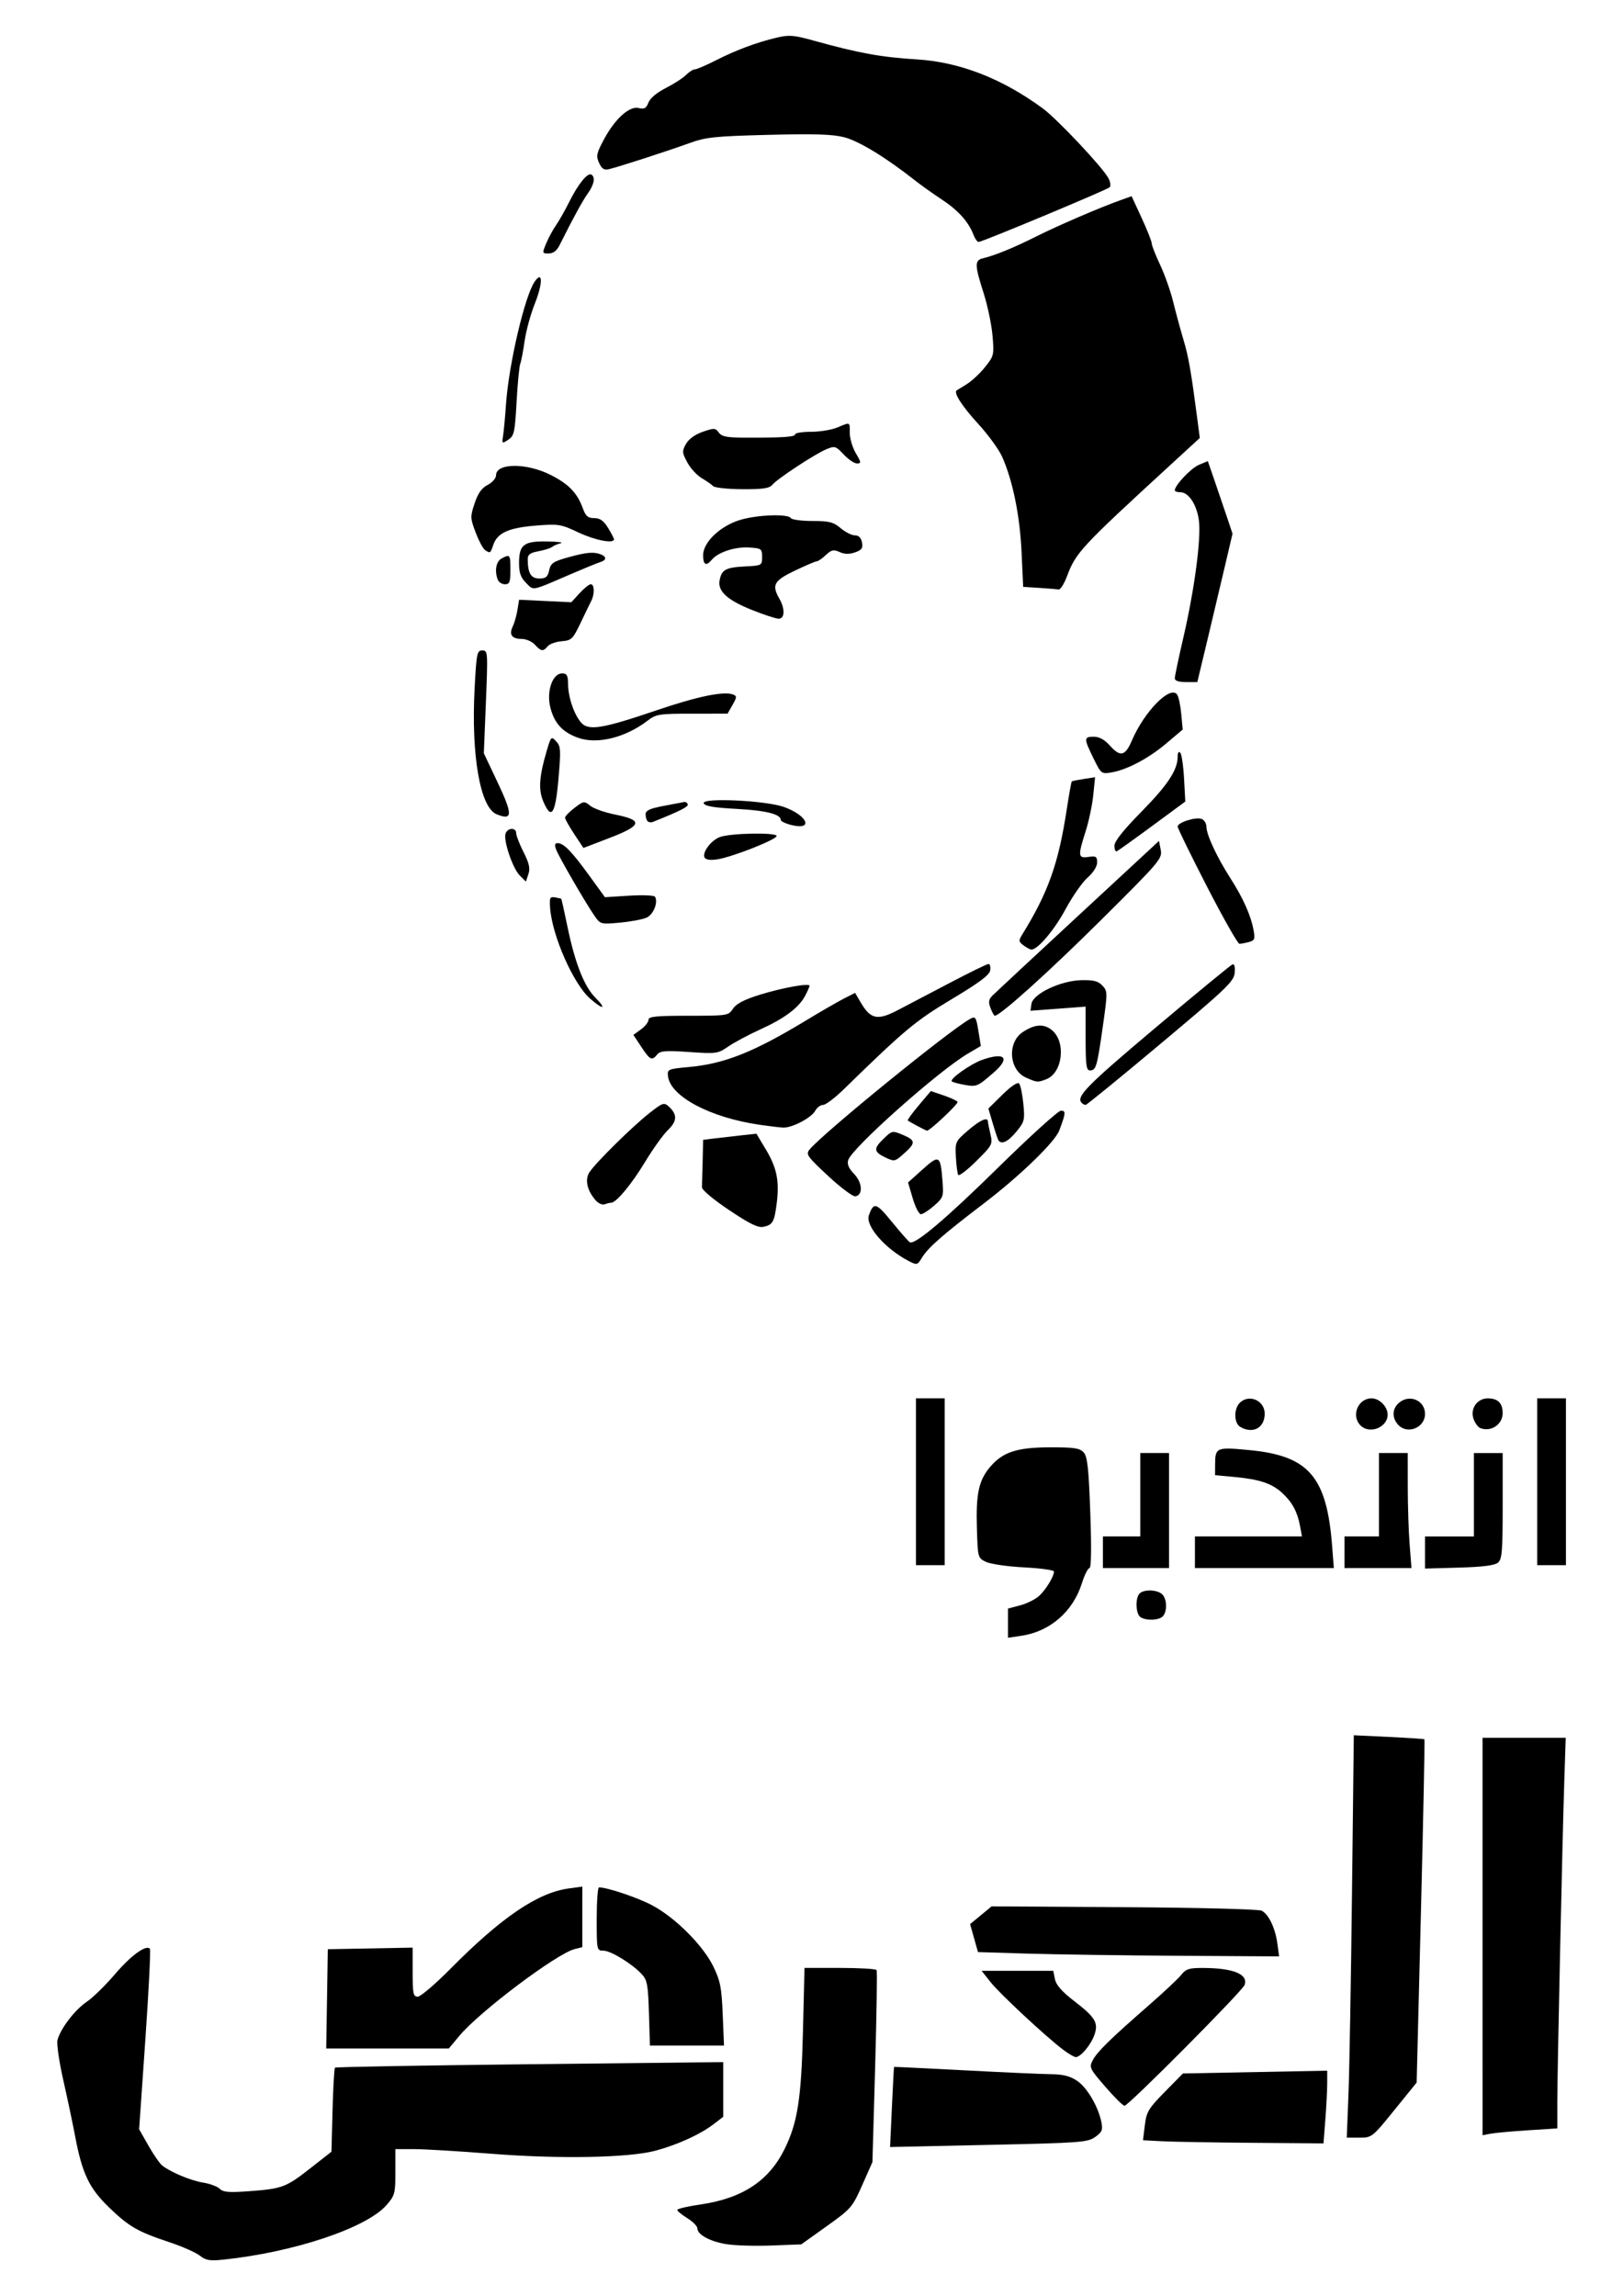 <?xml version="1.0" encoding="UTF-8"?>
<svg version="1.1" viewBox="0 0 744.09 1052.4" xmlns="http://www.w3.org/2000/svg">
<g transform="matrix(1.821 0 0 1.821 -159.77 -200.08)">
<path d="m138.04 677.66c-0.996-0.788-4.417-2.3-7.603-3.36-8.083-2.689-10.229-3.927-15.298-8.827-4.977-4.811-6.733-8.524-8.516-18.01-0.585-3.115-1.916-9.412-2.956-13.992-1.04-4.58-1.697-9.11-1.458-10.068 0.703-2.822 4.369-7.625 7.353-9.632 1.525-1.026 4.728-4.156 7.118-6.954 4.01-4.696 7.775-7.448 8.794-6.429 0.231 0.231-0.284 10.553-1.145 22.938l-1.565 22.517 2.349 4.132c1.292 2.273 2.856 4.529 3.475 5.014 2.154 1.688 7.221 3.798 10.309 4.292 1.709 0.273 3.586 0.976 4.172 1.561 0.848 0.848 2.322 0.971 7.25 0.608 8.486-0.626 9.395-0.963 15.509-5.752l5.362-4.2 0.269-10.41c0.148-5.726 0.428-10.561 0.623-10.745 0.194-0.184 22.266-0.574 49.049-0.867l48.696-0.532v13.768l-2.545 1.941c-3.278 2.5-8.982 5.094-14.471 6.58-6.682 1.809-24.254 2.138-41.432 0.777-8.052-0.638-16.768-1.16-19.37-1.16h-4.73v5.768c0 5.426-0.134 5.92-2.261 8.342-5.069 5.773-23.397 11.879-41.185 13.721-3.28 0.34-4.302 0.16-5.793-1.021z"/>
<path d="m270.73 674.79c-4.176-0.663-7.414-2.401-7.414-3.978 0-0.556-1.14-1.715-2.534-2.577-1.394-0.861-2.534-1.799-2.534-2.084 0-0.285 2.644-0.903 5.876-1.374 10.551-1.538 17.239-5.963 21.176-14.01 3.262-6.668 4.185-12.64 4.601-29.78l0.382-15.749h8.921c4.907 0 9.061 0.244 9.232 0.543 0.171 0.299 5e-3 11.296-0.369 24.438l-0.68 23.895-2.568 5.793c-2.478 5.59-2.791 5.952-8.963 10.357l-6.395 4.564-7.46 0.283c-4.103 0.156-9.174 0.011-11.27-0.322z"/>
<path d="m312.29 640.27c0.254-5.526 0.498-10.078 0.542-10.115 0.044-0.037 8.063 0.352 17.821 0.864 9.757 0.512 19.566 0.95 21.797 0.973 2.959 0.03 4.71 0.482 6.474 1.67 2.514 1.694 5.331 6.496 6.113 10.421 0.385 1.931 0.146 2.494-1.578 3.719-1.895 1.346-3.704 1.48-26.831 1.98l-24.799 0.537z"/>
<path d="m380.41 648.87-4.908-0.254 0.463-3.768c0.417-3.401 0.907-4.22 5.027-8.406l4.564-4.638 36.33-0.699-4e-3 3.177c-2e-3 1.747-0.214 5.865-0.469 9.151l-0.465 5.974-17.814-0.142c-9.798-0.078-20.023-0.256-22.722-0.396z"/>
<path d="m427.24 636.92c0.237-6.073 0.636-28.864 0.886-50.647l0.454-39.604 8.784 0.422c4.831 0.232 8.879 0.499 8.994 0.592 0.115 0.094-0.277 19.574-0.873 43.288l-1.083 43.118-5.617 6.936c-5.556 6.861-5.652 6.936-8.798 6.936h-3.18z"/>
<path d="m460.99 597.33v-50.02h20.942l-0.352 10.68c-0.503 15.243-1.763 73.156-1.763 81.021l2.9e-4 6.62-7.422 0.478c-4.082 0.263-8.318 0.65-9.413 0.86l-1.991 0.382z"/>
<path d="m365.99 635.12c-3.937-4.551-4.079-4.854-3.135-6.648 1.13-2.148 4.386-5.338 14.097-13.812 3.76-3.281 7.45-6.745 8.199-7.697 1.154-1.467 1.989-1.728 5.473-1.714 7.637 0.032 11.383 1.557 10.465 4.262-0.519 1.53-29.305 30.492-30.243 30.428-0.402-0.028-2.587-2.196-4.855-4.818z"/>
<path d="m355.27 625.73c-4.562-3.495-15.843-14.016-18.145-16.922l-2.252-2.843h18.043l0.421 2.106c0.294 1.468 1.744 3.124 4.792 5.469 5.389 4.147 6.206 5.506 5.143 8.556-0.872 2.502-3.471 5.596-4.69 5.583-0.428-4e-3 -1.919-0.882-3.313-1.95z"/>
<path d="m170.07 613.02 0.198-12.491 21.36-0.401v6.174c0 5.424 0.156 6.174 1.282 6.174 0.705 0 4.371-3.12 8.146-6.933 12.925-13.054 22.013-19.233 29.871-20.31l3.423-0.469v15.246l-1.934 0.485c-4.538 1.139-23.893 15.697-29.014 21.824l-2.667 3.191h-30.864z"/>
<path d="m251.12 616.64c-0.214-7.12-0.44-8.354-1.794-9.814-2.442-2.633-7.822-5.933-9.671-5.933-1.663 0-1.686-0.108-1.686-7.965 0-4.381 0.257-7.965 0.572-7.965 2.104 0 9.793 2.595 13.425 4.531 5.781 3.081 12.752 10.051 15.337 15.333 1.782 3.643 2.108 5.292 2.388 12.09l0.324 7.872-18.65-2e-3 -0.245-8.145z"/>
<path d="m346.61 601.64-12.649-0.388-0.993-3.522-0.994-3.522 5.42-4.468 33.368 0.209c18.968 0.119 33.916 0.503 34.639 0.889 1.77 0.947 3.4 4.359 3.93 8.228l0.448 3.271-25.261-0.155c-13.893-0.085-30.953-0.33-37.909-0.543z"/>
<path d="m341.51 518.46v-3.675l3.077-0.817c1.693-0.449 3.841-1.521 4.775-2.381 1.703-1.569 3.733-4.903 3.733-6.131 0-0.361-3.381-0.829-7.513-1.04-4.132-0.211-8.45-0.832-9.594-1.379-2.072-0.992-2.082-1.028-2.305-8.591-0.252-8.551 0.474-11.921 3.291-15.268 3.191-3.793 6.743-4.964 15.104-4.982 6.12-0.013 7.501 0.195 8.484 1.281 0.955 1.055 1.267 3.889 1.673 15.206 0.319 8.877 0.244 13.909-0.205 13.909-0.388 0-1.25 1.73-1.917 3.845-2.238 7.099-8.006 12.109-15.181 13.185l-3.422 0.513z"/>
<path d="m352.92 496.89c1.557-0.417 1.629-0.77 1.629-7.955v-7.519h-4.417c-4.058 0-4.617 0.2-6.879 2.462-2.332 2.332-2.462 2.73-2.462 7.543 0 3.387 0.302 5.202 0.905 5.446 1.297 0.524 9.295 0.54 11.224 0.023z"/>
<path d="m374.88 516.95c-1.21-0.766-1.37-4.825-0.235-5.96 1.066-1.066 4.261-1.001 5.604 0.113 1.304 1.082 1.434 4.435 0.219 5.65-1.018 1.018-4.118 1.128-5.588 0.197z"/>
<path d="m365.41 500.6v-3.982h9.413v-20.998h7.241v28.964h-16.654z"/>
<path d="m388.58 500.6v-3.982h26.952l-0.505-2.69c-0.664-3.54-1.967-5.94-4.479-8.254-2.592-2.387-5.701-3.429-11.959-4.011l-4.941-0.459 0.011-2.611c0.019-4.388 0.274-4.498 8.6-3.705 14.972 1.427 19.504 6.66 20.856 24.084l0.435 5.612h-34.972z"/>
<path d="m426.23 500.6v-3.982h8.689v-20.998h7.241l4e-3 8.508c2e-3 4.679 0.214 11.196 0.469 14.482l0.465 5.974h-16.869v-3.982z"/>
<path d="m446.51 500.67v-4.043h12.31v-20.998h7.241v13.307c0 11.483-0.164 13.443-1.195 14.301-0.822 0.684-3.871 1.069-9.775 1.235l-8.58 0.242v-4.043z"/>
<path d="m318.34 482.86v-20.999h7.241v41.998h-7.241z"/>
<path d="m474.75 482.86v-20.999h7.241v41.998h-7.241z"/>
<path d="m399.99 469.05c-1.59-0.926-1.667-4.508-0.129-6.045 2.325-2.325 6.284-0.613 6.284 2.718 0 3.582-2.965 5.185-6.155 3.327z"/>
<path d="m430.27 468.69c-2.436-2.436-0.645-6.827 2.784-6.827 1.981 0 4.043 2.095 4.043 4.108 0 3.211-4.531 5.015-6.827 2.719z"/>
<path d="m439.74 468.51c-1.572-1.737-1.521-3.952 0.126-5.442 2.638-2.387 6.641-0.746 6.641 2.724 0 3.482-4.456 5.272-6.767 2.719z"/>
<path d="m460.4 469.34c-0.524-0.209-1.265-1.205-1.649-2.213-0.974-2.561 0.852-5.257 3.558-5.257 2.545 0 3.749 1.195 3.749 3.724 0 2.859-2.966 4.823-5.659 3.746z"/>
<path d="m316.51 427.29c-5.903-3.05-10.962-8.863-10.015-11.507 1.218-3.4 1.803-3.226 5.856 1.737 2.192 2.684 4.209 4.967 4.481 5.073 1.423 0.555 9.169-6.011 22.218-18.835 8.006-7.868 15.115-14.305 15.798-14.305 1.276 0 1.226 0.586-0.416 4.973-1.092 2.917-9.977 11.503-19.077 18.437-10.327 7.868-13.945 11.043-15.521 13.624-1.131 1.851-1.243 1.878-3.324 0.803z"/>
<path d="m271.28 414.46c-4.051-2.715-6.854-5.081-6.819-5.755 0.033-0.63 0.115-3.569 0.181-6.531l0.121-5.386 3.077-0.375c1.693-0.206 4.711-0.553 6.708-0.771l3.631-0.396 2.42 4.046c2.727 4.559 3.387 7.872 2.687 13.478-0.584 4.678-1.006 5.428-3.325 5.918-1.377 0.291-3.43-0.709-8.682-4.229z"/>
<path d="m317.53 411.52-1.176-3.996 3.657-3.288c4.183-3.761 4.502-3.582 5.006 2.804 0.318 4.028 0.235 4.277-2.11 6.336-1.342 1.179-2.837 2.142-3.32 2.141-0.484-7.3e-4 -1.409-1.799-2.056-3.997z"/>
<path d="m237.79 412.11c-2.221-2.454-2.876-5.29-1.652-7.158 1.583-2.416 10.668-11.387 14.998-14.809 3.412-2.697 3.771-2.824 4.958-1.75 2.196 1.988 2.15 3.689-0.162 5.895-1.18 1.126-3.767 4.728-5.748 8.004-3.451 5.706-7.301 10.336-8.592 10.336-0.335 0-1.064 0.174-1.619 0.388-0.556 0.213-1.537-0.195-2.181-0.906z"/>
<path d="m296.23 405.88c-5.296-4.932-5.663-5.455-4.669-6.656 3.488-4.21 35.504-30.239 40.451-32.887 1.313-0.703 1.481-0.454 2.048 3.032l0.618 3.798-3.279 1.932c-7.403 4.363-29.122 23.681-30.104 26.776-0.33 1.04 0.106 2.077 1.472 3.503 2.106 2.199 2.288 5.268 0.334 5.64-0.618 0.118-3.711-2.195-6.872-5.139z"/>
<path d="m328.99 405.63c-0.213-0.344-0.479-2.373-0.593-4.508-0.201-3.789-0.129-3.949 3.015-6.666 3.031-2.62 5.009-3.515 5.048-2.284 9e-3 0.299 0.294 1.734 0.633 3.191 0.594 2.558 0.474 2.787-3.55 6.77-2.291 2.267-4.34 3.841-4.552 3.497z"/>
<path d="m310.56 401.19c-2.891-1.398-2.938-2.216-0.272-4.77 2.026-1.941 2.15-1.965 4.707-0.897 3.442 1.438 3.408 2.09-0.277 5.255-1.707 1.466-1.93 1.488-4.157 0.412z"/>
<path d="m339.1 396.88c-0.181-0.299-0.822-2.214-1.425-4.255l-1.097-3.712 3.55-3.497c2.174-2.141 3.797-3.229 4.186-2.805 0.349 0.381 0.829 2.668 1.065 5.084 0.404 4.123 0.296 4.554-1.77 7.06-2.085 2.529-3.782 3.329-4.51 2.126z"/>
<path d="m318.71 393.31c-1.195-0.634-2.289-1.254-2.432-1.377-0.143-0.123 1.106-1.844 2.775-3.823l3.034-3.598 3.198 1.09c1.759 0.599 3.349 1.334 3.533 1.632 0.283 0.457-7.03 7.344-7.707 7.258-0.126-0.016-1.207-0.548-2.402-1.182z"/>
<path d="m278.91 392.99c-12.418-1.809-22.422-7.133-22.998-12.239-0.194-1.72-3e-3 -1.803 5.303-2.291 8.967-0.826 16.325-3.76 29.572-11.792 3.616-2.192 7.846-4.635 9.401-5.428l2.827-1.442 1.489 2.524c2.432 4.122 4.195 4.477 9.205 1.854 2.351-1.231 8.316-4.356 13.256-6.945 4.94-2.589 9.28-4.707 9.645-4.707 0.364 0 0.558 0.717 0.431 1.594-0.171 1.177-2.693 3.068-9.645 7.232-9.204 5.513-11.928 7.787-27.216 22.707-2.224 2.171-4.575 3.948-5.224 3.948s-1.528 0.651-1.953 1.446c-0.959 1.792-5.888 4.377-8.118 4.259-0.912-0.049-3.6-0.371-5.974-0.717z"/>
<path d="m360.1 387.52c-1.544-1.544 1.069-4.219 18.341-18.773 10.353-8.724 19.174-15.978 19.602-16.121 0.48-0.16 0.69 0.661 0.546 2.142-0.209 2.161-2.075 3.945-18.633 17.818-10.12 8.479-18.619 15.417-18.887 15.417-0.268 0-0.704-0.217-0.969-0.483z"/>
<path d="m330.46 382.93c-1.498-0.268-2.892-0.656-3.097-0.862-0.591-0.591 4.701-4.352 7.565-5.376 5.867-2.097 7.275-0.547 2.923 3.22-4.067 3.52-4.226 3.585-7.391 3.018z"/>
<path d="m346.09 381.15c-4.351-1.892-4.839-8.912-0.802-11.524 2.997-1.939 5.196-2.096 7.206-0.515 3.696 2.907 2.829 10.844-1.358 12.436-2.179 0.828-2.241 0.823-5.046-0.397z"/>
<path d="m361.06 371.29v-8.033l-13.882 1.041 0.243-1.72c0.358-2.532 7.31-5.846 12.523-5.97 3.11-0.074 4.263 0.219 5.334 1.354 1.328 1.407 1.331 1.696 0.114 10.281-1.439 10.149-1.71 11.08-3.223 11.08-0.929 0-1.109-1.302-1.109-8.033z"/>
<path d="m249.2 373.4-1.998-3.019 1.902-1.385c1.046-0.762 1.902-1.847 1.902-2.411 0-0.836 1.863-1.026 10.054-1.026 9.875 0 10.075-0.032 11.219-1.777 0.824-1.257 2.807-2.288 6.781-3.523 5.595-1.739 12.496-2.983 12.496-2.253 0 0.211-0.477 1.307-1.06 2.434-1.57 3.037-5.13 5.731-11.237 8.507-2.994 1.361-6.668 3.319-8.165 4.353-2.626 1.812-2.972 1.861-9.846 1.388-5.939-0.409-7.278-0.306-8.047 0.621-1.355 1.632-1.796 1.422-3.999-1.908z"/>
<path d="m337.12 363.62c-0.595-1.564-0.486-2.188 0.561-3.223 0.714-0.706 10.422-9.735 21.573-20.065l20.275-18.782 0.442 2.273c0.423 2.176-0.218 2.928-15.097 17.708-13.044 12.957-25.338 24.028-26.684 24.028-0.183 0-0.664-0.873-1.07-1.94z"/>
<path d="m236.3 361.24c-4.215-3.701-9.559-15.823-10.067-22.835-0.185-2.55-0.037-2.867 1.238-2.647 0.796 0.137 1.507 0.305 1.579 0.373 0.072 0.068 0.771 3.214 1.552 6.991 1.903 9.199 4.211 15.065 7.049 17.911 2.935 2.944 1.94 3.096-1.352 0.207z"/>
<path d="m345.45 347.86c-1.264-0.937-1.301-1.211-0.37-2.715 6.557-10.596 9.152-17.894 11.244-31.621 0.568-3.727 1.133-6.858 1.256-6.957 0.122-0.099 1.49-0.377 3.04-0.616l2.817-0.436-0.45 4.497c-0.248 2.473-1.108 6.562-1.912 9.087-2.003 6.288-1.939 6.868 0.71 6.479 1.889-0.277 2.172-0.097 2.172 1.388 0 1.026-0.958 2.548-2.401 3.815-1.321 1.159-3.824 4.753-5.564 7.985-2.798 5.199-6.976 10.137-8.576 10.137-0.308 0-1.193-0.469-1.966-1.042z"/>
<path d="m391.64 333.09c-4.073-7.905-7.405-14.722-7.405-15.15 0-1.049 4.548-2.492 6.044-1.918 0.658 0.253 1.2 1.157 1.204 2.011 9e-3 1.992 2.655 7.647 6.068 12.973 3.151 4.915 5.102 9.28 5.779 12.929 0.431 2.321 0.296 2.678-1.158 3.067-0.905 0.242-1.979 0.445-2.386 0.451-0.407 6e-3 -4.073-6.458-8.146-14.363z"/>
<path d="m237.47 340.49c-2.219-3.178-8.98-14.836-9.694-16.714-0.468-1.231-0.375-1.663 0.356-1.663 1.52 0 3.506 2.032 7.889 8.069l4.018 5.535 6.105-0.381c3.358-0.209 6.283-0.091 6.502 0.262 0.847 1.371-0.394 4.476-2.101 5.254-0.974 0.444-3.987 1.013-6.695 1.265-4.824 0.448-4.954 0.415-6.379-1.627z"/>
<path d="m218.61 330.27c-1.811-1.811-4.217-8.947-3.579-10.611 0.569-1.483 2.665-1.526 2.665-0.054 0 0.611 0.833 2.754 1.851 4.764 1.426 2.814 1.707 4.088 1.222 5.542l-0.63 1.889-1.53-1.53z"/>
<path d="m265.15 325.78c-0.749-1.212 1.54-4.334 3.811-5.199 2.608-0.993 14.25-1.219 14.306-0.278 0.052 0.876-11.065 5.266-14.878 5.875-1.715 0.274-2.914 0.127-3.239-0.399z"/>
<path d="m368.31 322.76c0-1.106 2.257-3.944 6.87-8.638 6.638-6.756 9.061-10.46 9.061-13.852 0-0.975 0.255-1.343 0.643-0.928 0.354 0.378 0.784 3.299 0.957 6.491l0.313 5.803-8.341 6.144c-4.587 3.379-8.602 6.253-8.922 6.386-0.319 0.133-0.581-0.5-0.581-1.405z"/>
<path d="m232.31 319.83c-1.271-1.92-2.31-3.782-2.31-4.138 0-0.356 1.07-1.462 2.377-2.46 2.299-1.753 2.429-1.771 3.96-0.531 0.871 0.705 3.688 1.7 6.26 2.212 7.12 1.415 6.82 2.729-1.338 5.861l-6.638 2.548z"/>
<path d="m287.03 317.56c-1.493-0.364-2.715-0.943-2.715-1.288 0-1.456-3.734-2.389-11.158-2.787-5.79-0.311-8.003-0.693-8.245-1.422-0.483-1.458 15.662-0.697 20.235 0.954 5.919 2.137 7.481 5.907 1.883 4.543z"/>
<path d="m250.78 316.59c-0.278-0.278-0.505-1.066-0.505-1.751 0-0.954 1.059-1.445 4.526-2.099 2.489-0.47 4.824-0.914 5.189-0.987 0.365-0.073 0.772 0.193 0.904 0.591 0.2 0.601-2.003 1.709-8.847 4.447-0.419 0.168-0.989 0.077-1.267-0.2z"/>
<path d="m212.77 314.84c-4.133-1.659-6.43-14.77-5.543-31.643 0.468-8.909 0.607-9.594 1.938-9.594 1.395 0 1.419 0.351 0.91 12.944l-0.523 12.944 3.369 7.113c3.968 8.376 3.94 9.879-0.151 8.237z"/>
<path d="m224.47 311.49c-1.214-2.905-0.964-6.296 0.932-12.683 1.06-3.57 1.135-3.643 2.369-2.317 1.153 1.239 1.206 2.145 0.562 9.516-0.782 8.943-1.809 10.401-3.864 5.484z"/>
<path d="m363.03 300.74c-2.451-4.998-2.445-5.419 0.089-5.419 1.368 0 2.698 0.725 3.988 2.172 2.68 3.008 3.903 2.745 5.595-1.204 3.119-7.275 9.582-13.89 11.364-11.63 0.384 0.487 0.864 2.678 1.067 4.869l0.368 3.982-4.071 3.45c-4.49 3.805-9.934 6.689-13.875 7.351-2.514 0.422-2.599 0.355-4.526-3.572z"/>
<path d="m233.26 295.58c-3.896-1.412-5.914-3.594-6.937-7.503-1.07-4.086 0.476-8.689 2.918-8.689 1.228 0 1.491 0.471 1.517 2.715 0.039 3.334 1.553 7.745 3.333 9.712 1.854 2.049 5.409 1.464 18.781-3.089 10.42-3.548 17.083-4.931 19.424-4.033 0.993 0.381 0.979 0.674-0.132 2.626l-1.25 2.197-8.918 4e-3c-8.365 4e-3 -9.064 0.116-11.263 1.793-5.594 4.267-12.689 5.999-17.471 4.266z"/>
<path d="m383.51 280.62c0-0.522 0.977-5.165 2.171-10.318 2.793-12.056 4.496-24.91 3.898-29.42-0.528-3.977-2.584-7.103-4.673-7.103-0.768 0-1.396-0.214-1.396-0.475 0-1.271 4.069-5.576 6.062-6.415l2.255-0.948 1.665 4.824c0.916 2.653 2.315 6.764 3.108 9.135l1.443 4.311-1.871 7.998c-1.029 4.399-3.023 12.804-4.431 18.679l-2.56 10.68h-2.836c-1.857 0-2.836-0.328-2.836-0.95z"/>
<path d="m222.4 272.15c-0.721-0.797-2.218-1.448-3.328-1.448-2.471 0-3.242-1.083-2.24-3.147 0.417-0.858 0.947-2.719 1.178-4.136l0.421-2.576 13.148 0.629 2.068-2.264c1.137-1.245 2.412-2.264 2.833-2.264 0.931 0 1.003 2.45 0.123 4.173-0.353 0.692-1.575 3.212-2.715 5.602-1.926 4.035-2.262 4.36-4.733 4.566-1.463 0.122-3.051 0.692-3.528 1.267-1.15 1.386-1.665 1.322-3.225-0.402z"/>
<path d="m277.07 263.42c-6.252-2.502-8.684-4.731-8.158-7.477 0.511-2.675 1.535-3.235 6.373-3.483 4.267-0.219 4.319-0.248 4.319-2.393 0-2.063-0.164-2.181-3.292-2.378-3.492-0.22-7.792 1.188-9.345 3.059-1.443 1.739-2.207 1.348-2.207-1.129 0-3.272 4.353-7.396 9.384-8.89 4.356-1.294 12.009-1.558 12.701-0.438 0.246 0.398 2.684 0.724 5.418 0.724 4.245 0 5.284 0.264 7.122 1.81 1.183 0.996 2.8 1.81 3.592 1.81 0.954 0 1.555 0.6 1.78 1.777 0.277 1.448-0.048 1.912-1.753 2.506-1.46 0.509-2.635 0.483-3.883-0.086-1.513-0.69-2.048-0.573-3.459 0.752-0.918 0.862-1.933 1.568-2.256 1.568-0.323 0-2.809 1.059-5.524 2.353-5.307 2.53-5.906 3.606-3.932 7.06 1.473 2.577 1.384 5.073-0.181 5.048-0.697-0.011-3.711-0.998-6.698-2.193z"/>
<path d="m220.19 256.61c-1.353-1.353-1.773-2.541-1.773-5.013 0-4.622 1.194-5.534 7.112-5.431 2.66 0.046 4.184 0.244 3.388 0.44-0.797 0.196-1.774 0.618-2.172 0.937-0.398 0.32-1.946 0.81-3.439 1.089-2.138 0.4-2.713 0.837-2.705 2.056 0.022 3.485 0.824 4.807 2.913 4.807 1.643 0 2.117-0.393 2.483-2.063 0.394-1.793 1.016-2.22 4.753-3.258 4.615-1.283 6.437-1.45 8.245-0.756 1.511 0.58 1.455 1.471-0.122 1.945-0.697 0.209-4.037 1.573-7.422 3.03-10.148 4.369-9.28 4.198-11.26 2.217z"/>
<path d="m349.4 257.86-4.06-0.258-0.413-8.837c-0.427-9.145-2.204-17.862-4.87-23.888-0.811-1.835-3.553-5.599-6.092-8.366-4.006-4.365-6.201-7.782-5.372-8.363 0.136-0.095 1.278-0.804 2.538-1.575 1.26-0.771 3.333-2.705 4.607-4.298 2.242-2.804 2.302-3.058 1.877-7.965-0.242-2.788-1.256-7.606-2.253-10.708-2.245-6.979-2.271-8.203-0.185-8.699 3.031-0.72 7.817-2.679 13.424-5.493 5.483-2.752 15.985-7.274 21.326-9.182l2.709-0.968 2.54 5.498c1.397 3.024 2.54 5.912 2.54 6.418 0 0.506 0.945 2.918 2.1 5.361s2.635 6.627 3.288 9.297c0.653 2.671 1.819 6.974 2.59 9.562 1.295 4.346 1.902 7.824 3.514 20.144l0.599 4.576-7.24 6.648c-22.759 20.897-23.958 22.186-26.207 28.189-0.709 1.892-1.652 3.378-2.095 3.303-0.444-0.075-2.634-0.253-4.866-0.395z"/>
<path d="m213.06 255.8c-0.855-2.228-0.428-4.603 0.961-5.346 2.128-1.139 2.22-1.019 2.22 2.871 0 3.07-0.209 3.62-1.371 3.62-0.754 0-1.569-0.515-1.81-1.145z"/>
<path d="m209.89 248.37c-0.51-0.324-1.582-2.312-2.383-4.419-1.385-3.645-1.399-4.003-0.277-7.379 0.844-2.541 1.778-3.858 3.288-4.639 1.187-0.614 2.11-1.682 2.11-2.443 0-3.088 7.663-3.136 13.705-0.086 4.583 2.313 6.739 4.544 8.142 8.424 0.716 1.979 1.278 2.464 2.859 2.464 1.453 0 2.362 0.638 3.475 2.439 0.829 1.341 1.507 2.645 1.507 2.896 0 1.172-4.789 0.246-8.986-1.737-4.398-2.078-4.966-2.169-10.682-1.714-6.804 0.542-9.654 1.816-10.686 4.776-0.785 2.253-0.771 2.243-2.072 1.418z"/>
<path d="m267.29 232.24c-0.398-0.405-1.703-1.312-2.899-2.017-1.196-0.705-2.823-2.483-3.614-3.953-1.32-2.452-1.348-2.834-0.336-4.644 0.688-1.23 2.275-2.381 4.217-3.057 2.872-1 3.186-0.985 4.043 0.187 0.749 1.024 2.04 1.273 6.638 1.284 9.597 0.021 12.588-0.178 12.588-0.839 0-0.348 1.803-0.633 4.006-0.633s5.176-0.489 6.605-1.086c3.342-1.397 3.147-1.484 3.147 1.407 0 1.371 0.684 3.652 1.52 5.069 1.362 2.309 1.392 2.576 0.291 2.576-0.676 0-2.178-1.016-3.338-2.257-1.991-2.131-2.234-2.205-4.362-1.324-2.86 1.185-12.334 7.411-13.603 8.94-0.756 0.911-2.366 1.149-7.57 1.121-3.635-0.02-6.935-0.367-7.333-0.772z"/>
<path d="m214.4 219.56c0.18-1.144 0.507-4.693 0.727-7.887 0.691-10.06 4.739-27.363 7.235-30.927 2.04-2.912 2.058 0.479 0.03 5.548-1.055 2.637-2.21 6.857-2.567 9.377-0.357 2.52-0.856 5.121-1.109 5.78-0.253 0.659-0.668 4.986-0.923 9.615-0.422 7.658-0.61 8.514-2.092 9.495-1.575 1.043-1.618 1.01-1.301-1.001z"/>
<path d="m225.27 171.1c0.592-1.417 1.695-3.454 2.451-4.526s2.267-3.741 3.358-5.932c2.215-4.449 4.612-7.393 5.549-6.814 1.049 0.648 0.69 2.507-0.919 4.767-1.349 1.895-3.582 5.986-7.101 13.012-0.695 1.388-1.591 2.068-2.725 2.068-1.655 0-1.667-0.053-0.613-2.576z"/>
<path d="m332.82 168.96c-1.231-3.239-3.858-6.165-7.945-8.85-2.199-1.445-5.302-3.656-6.895-4.913-7.149-5.645-13.998-9.82-17.657-10.764-2.993-0.772-7.436-0.915-19.123-0.615-13.654 0.351-15.716 0.57-19.996 2.121-5.406 1.959-17.713 5.943-20.138 6.518-1.238 0.294-1.814-0.07-2.503-1.581-0.793-1.74-0.651-2.416 1.246-5.947 2.792-5.195 6.415-8.447 8.758-7.859 1.384 0.347 1.87 0.073 2.417-1.366 0.416-1.095 2.123-2.53 4.358-3.662 2.02-1.024 4.314-2.502 5.097-3.285 0.783-0.783 1.79-1.423 2.239-1.423 0.449 0 2.8-1.009 5.227-2.241 5.146-2.615 10.241-4.52 15.319-5.729 3.185-0.758 4.317-0.668 9.413 0.746 11.351 3.149 16.958 4.17 25.878 4.711 10.806 0.655 21.488 4.802 31.72 12.313 3.682 2.703 15.118 14.854 16.577 17.613 0.496 0.939 0.628 1.962 0.292 2.274-0.724 0.673-32.09 13.759-32.98 13.759-0.337 0-0.924-0.819-1.305-1.821z"/>
</g>
</svg>
